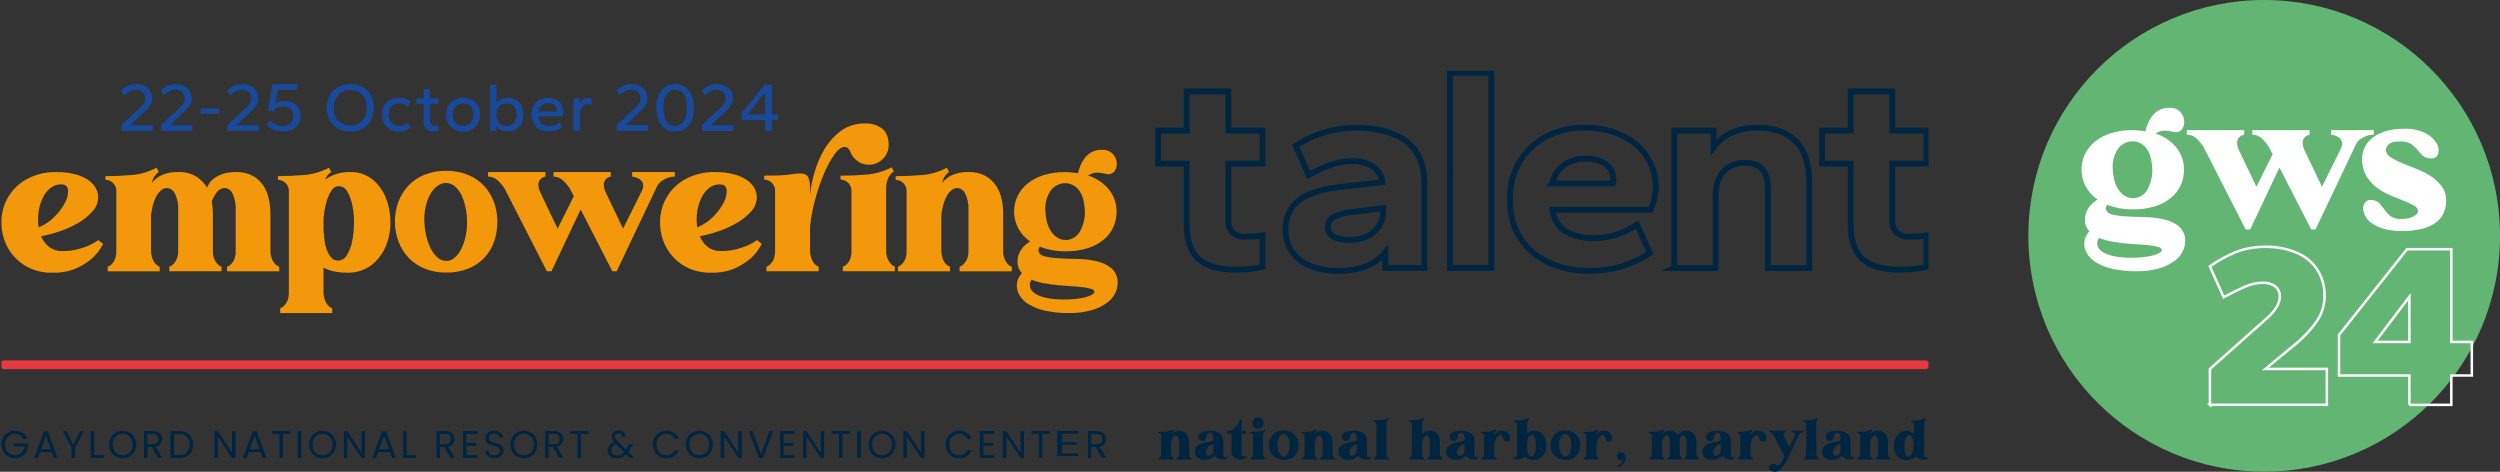 <?xml version="1.0" encoding="UTF-8"?><svg id="Layer_1" xmlns="http://www.w3.org/2000/svg" xmlns:xlink="http://www.w3.org/1999/xlink" viewBox="0 0 861.26 162.52"><rect x="0" y="0" width="861.26" height="162.52" fill="#333333" stroke="none"/><defs><style>.cls-1{stroke:#e93940;stroke-linecap:round;stroke-width:3px;}.cls-1,.cls-2,.cls-3,.cls-4{fill:none;}.cls-1,.cls-3,.cls-4{stroke-miterlimit:10;}.cls-5{clip-path:url(#clippath);}.cls-2,.cls-6,.cls-7,.cls-8,.cls-9,.cls-10{stroke-width:0px;}.cls-11{clip-path:url(#clippath-1);}.cls-3{stroke:#002541;stroke-width:2px;}.cls-4{stroke:#fff;stroke-width:.87px;}.cls-6{fill:#62b573;}.cls-7{fill:#18499a;}.cls-8{fill:#f3970b;}.cls-9{fill:#fff;}.cls-10{fill:#002541;}</style><clipPath id="clippath"><rect class="cls-2" x="698.77" width="162.49" height="162.5"/></clipPath><clipPath id="clippath-1"><rect class="cls-2" x=".49" y="24.39" width="663.88" height="138.11"/></clipPath></defs><g id="Group_1813"><g id="Group_1563"><g id="Group_1562"><g class="cls-5"><g id="Group_1561"><path id="Path_34513" class="cls-6" d="m861.26,81.25C861.26,36.38,824.88,0,780.01,0c-44.87,0-81.24,36.38-81.24,81.25,0,44.87,36.38,81.24,81.25,81.24,44.87,0,81.25-36.38,81.25-81.25"/><path id="Path_34514" class="cls-9" d="m725.5,71.65c0,1.1.67,1.83,2.01,2.2,1.66.41,3.36.65,5.07.71,2.05.11,4.24.18,6.57.24,2.21.04,4.41.31,6.57.83,1.87.41,3.61,1.26,5.08,2.48,1.41,1.34,2.15,3.25,2,5.19-.03,1.14-.32,2.25-.83,3.26-.66,1.31-1.61,2.44-2.79,3.3-1.57,1.15-3.32,2.02-5.19,2.56-2.61.74-5.31,1.09-8.02,1.02-2.76.05-5.52-.23-8.22-.83-1.96-.43-3.85-1.16-5.58-2.16-1.28-.74-2.36-1.78-3.15-3.03-.62-1.01-.96-2.16-.98-3.34-.02-.88.15-1.75.51-2.56.32-.67.73-1.29,1.22-1.85-.98-1.04-1.51-2.42-1.5-3.86-.02-.9.13-1.79.43-2.63.27-.72.64-1.39,1.1-2,.41-.54.89-1.03,1.42-1.46.44-.35.9-.68,1.38-.98-1.71-1.17-3.11-2.74-4.09-4.56-1.8-3.45-1.89-7.53-.24-11.05.81-1.68,1.98-3.16,3.42-4.33,1.64-1.31,3.51-2.29,5.51-2.91,2.43-.75,4.97-1.1,7.51-1.06.75,0,1.5.04,2.24.12.71.08,1.43.17,2.16.28.19-.86.46-1.7.79-2.52.37-.96.88-1.86,1.49-2.67.65-.85,1.46-1.56,2.4-2.08,1.05-.57,2.23-.86,3.42-.83,2.6-.26,4.93,1.61,5.23,4.21.14,1-.05,2.03-.55,2.91-.48.86-1.42,1.36-2.4,1.3-.16,0-.31-.01-.47-.04-.16-.03-.34-.07-.55-.12-.85-.24-1.72-.37-2.6-.4-.64-.02-1.28.09-1.89.31-.49.19-.97.43-1.42.71,2.88.88,5.43,2.61,7.32,4.96,1.66,2.14,2.55,4.77,2.52,7.48.01,1.83-.36,3.64-1.1,5.31-.77,1.69-1.91,3.19-3.35,4.37-1.64,1.34-3.52,2.34-5.55,2.95-2.5.75-5.1,1.11-7.71,1.06-1.58,0-3.16-.14-4.72-.43-1.37-.26-2.71-.64-4.01-1.14-.3.29-.47.68-.47,1.1m-2.99,12.11c-.02.9.35,1.76,1.02,2.36.78.69,1.69,1.21,2.67,1.53,1.21.42,2.46.71,3.74.86,1.4.18,2.8.28,4.21.28,1.33,0,2.65-.07,3.97-.2,1.14-.11,2.27-.29,3.38-.55.82-.18,1.62-.47,2.36-.87.6-.34.9-.69.91-1.06,0-.42-.35-.75-1.06-.98-.92-.28-1.87-.48-2.83-.59-1.18-.16-2.53-.27-4.05-.35-1.52-.08-3.08-.2-4.68-.36-1.6-.16-3.19-.38-4.76-.67-1.46-.26-2.88-.66-4.25-1.22-.4.52-.62,1.15-.63,1.81m11.96-35.08c-1.99.07-3.82,1.1-4.92,2.76-1.32,2.05-1.91,4.49-1.69,6.92.06,1.14.22,2.27.47,3.38.25,1.12.67,2.2,1.26,3.19.55.95,1.3,1.77,2.2,2.4.95.65,2.08.98,3.23.94,2.02-.09,3.85-1.24,4.8-3.03,1.22-2.19,1.8-4.69,1.65-7.2-.05-1.11-.2-2.22-.43-3.31-.22-1.07-.62-2.09-1.18-3.03-.53-.9-1.27-1.65-2.16-2.2-.98-.57-2.09-.86-3.23-.83"/><path id="Path_34515" class="cls-9" d="m753.34,46.4v-1.57h19.83l-.08,1.57c-.66.12-1.27.45-1.73.94-.39.48-.63,1.07-.67,1.69,0,1.03.25,2.05.75,2.95l5.9,12.35,5.59-11.17-1.34-2.6c-.67-1.04-1.46-1.99-2.36-2.83-.88-.86-2.07-1.35-3.3-1.34v-1.57h19.74v1.57c-.66.12-1.27.45-1.73.94-.39.48-.63,1.07-.67,1.69,0,1.03.25,2.05.75,2.95l5.9,12.35,6.37-12.82c.52-.83.69-1.84.47-2.79-.24-.63-.68-1.17-1.26-1.53-.76-.41-1.58-.68-2.44-.79v-1.57h14.71v1.57c-.89,0-1.77.16-2.6.47-.75.3-1.47.7-2.12,1.18-.79.6-1.39,1.42-1.73,2.36l-13.61,28.64h-1.49l-10.94-21.32-10.07,21.32h-1.57l-14.55-28.48c-.67-1.04-1.46-1.99-2.36-2.83-.91-.88-2.12-1.36-3.38-1.34"/><path id="Path_34516" class="cls-9" d="m821.94,51.59c.05,1.03.63,1.97,1.54,2.48,1.21.81,2.5,1.49,3.85,2.04,1.54.65,3.21,1.32,5,2,1.75.67,3.42,1.51,5,2.52,1.49.94,2.79,2.14,3.86,3.54,1.05,1.44,1.59,3.18,1.53,4.96.01,1.4-.25,2.79-.79,4.09-.56,1.3-1.44,2.43-2.56,3.3-1.4,1.05-2.99,1.81-4.68,2.24-2.34.6-4.75.88-7.16.83-2.15.05-4.3-.22-6.37-.79-1.49-.41-2.9-1.07-4.17-1.96-.95-.67-1.72-1.56-2.24-2.6-.41-.8-.63-1.69-.63-2.6,0-.72.25-1.41.71-1.97.44-.52,1.09-.81,1.77-.79,1.1-.1,2.18.28,2.99,1.02.65.71,1.25,1.46,1.81,2.24.59.83,1.28,1.58,2.04,2.24,1.05.76,2.33,1.13,3.62,1.02,1.54.09,3.09-.2,4.48-.87,1-.58,1.5-1.15,1.49-1.73-.06-.88-.61-1.65-1.42-2.01-1.15-.64-2.34-1.2-3.58-1.65-1.44-.55-2.99-1.18-4.64-1.89-1.65-.7-3.2-1.59-4.64-2.66-1.45-1.08-2.67-2.45-3.58-4.01-.99-1.79-1.48-3.82-1.42-5.86-.03-1.53.35-3.03,1.1-4.36.74-1.3,1.77-2.41,2.99-3.26,1.37-.94,2.91-1.64,4.52-2.04,1.86-.49,3.78-.72,5.7-.71,2.67-.14,5.32.41,7.71,1.61,1.55.8,2.84,2.01,3.74,3.5.63,1.05.79,2.32.43,3.5-.26.99-1.18,1.67-2.2,1.61-1.1.1-2.2-.22-3.07-.91-.65-.62-1.26-1.29-1.81-2-.61-.77-1.33-1.44-2.12-2.01-1.24-.7-2.67-1.02-4.09-.91-1.83,0-3.08.34-3.74,1.02-.54.46-.89,1.1-.98,1.81"/><path id="Path_34517" class="cls-4" d="m761.33,139.47v-12.36l19.83-17.66c1.28-1.08,2.36-2.37,3.21-3.81.64-1.06,1-2.26,1.04-3.49.03-.91-.22-1.81-.72-2.57-.51-.72-1.22-1.28-2.05-1.61-.98-.39-2.03-.58-3.09-.56-2.06.02-4.09.45-5.98,1.28-2.01.86-4.51,2.09-7.51,3.69l-4.74-10.6c2.87-2.06,5.98-3.76,9.27-5.06,3.12-1.15,6.43-1.72,9.75-1.69,3.67-.08,7.31.59,10.72,1.97,2.91,1.18,5.41,3.19,7.18,5.78,1.78,2.79,2.68,6.05,2.57,9.35-.01,2.99-.91,5.9-2.57,8.39-2.31,3.29-5.1,6.23-8.27,8.71l-9.55,7.87h21.19v12.36h-40.29Z"/><path id="Path_34518" class="cls-4" d="m830.04,139.47v-10.11h-24.24v-13.97l23.44-29.54h15.25v31.95h7.06v11.56h-7.06v10.11h-14.45Zm-11.8-21.67h11.8v-15.57l-11.8,15.57Z"/></g></g></g></g><g id="Group_1560"><g class="cls-11"><g id="Group_1559"><path id="Path_34429" class="cls-10" d="m7.97,151.2c-.24-.52-.63-.96-1.12-1.26-.51-.3-1.1-.46-1.7-.45-.61,0-1.22.14-1.75.45-.52.3-.95.74-1.23,1.28-.31.59-.46,1.26-.45,1.92-.01.67.14,1.33.45,1.92.28.53.7.97,1.23,1.27.53.3,1.14.46,1.75.45.82.03,1.62-.26,2.24-.81.6-.58.97-1.36,1.03-2.2h-3.7v-.99h4.99v.93c-.07.75-.31,1.47-.72,2.1-.4.63-.96,1.14-1.61,1.5-.68.37-1.45.56-2.22.55-.83,0-1.64-.2-2.36-.6-.7-.4-1.29-.98-1.68-1.68-.83-1.52-.83-3.36,0-4.88.4-.71.98-1.29,1.68-1.69.72-.41,1.53-.61,2.36-.61.92-.02,1.83.24,2.62.73.76.49,1.34,1.21,1.66,2.06h-1.44Z"/><path id="Path_34430" class="cls-10" d="m17.5,154.74l-1.68-4.69-1.68,4.69h3.35Zm.35.99h-4.05l-.74,2.07h-1.28l3.35-9.23h1.4l3.34,9.23h-1.28l-.75-2.07Z"/><path id="Path_34431" class="cls-10" d="m28.9,148.51l-3.02,5.78v3.5h-1.21v-3.5l-3.04-5.78h1.35l2.29,4.7,2.29-4.7h1.34Z"/><path id="Path_34432" class="cls-10" d="m32.45,156.8h3.25v.99h-4.46v-9.28h1.21v8.29Z"/><path id="Path_34433" class="cls-10" d="m44.02,156.38c.52-.3.95-.75,1.22-1.29.6-1.23.6-2.66,0-3.89-.28-.53-.7-.98-1.22-1.29-1.09-.6-2.42-.6-3.51,0-.52.31-.94.75-1.22,1.29-.59,1.23-.59,2.66,0,3.89.28.54.7.99,1.22,1.29,1.09.6,2.41.6,3.5,0m-4.11.9c-.71-.4-1.29-.98-1.68-1.69-.83-1.52-.83-3.36,0-4.89.4-.71.98-1.29,1.68-1.69,1.47-.81,3.25-.81,4.73,0,.7.4,1.28.98,1.68,1.68.82,1.53.82,3.37,0,4.9-.39.7-.97,1.29-1.68,1.68-1.47.81-3.25.81-4.73,0"/><path id="Path_34434" class="cls-10" d="m50.8,153.02h1.79c.54.04,1.07-.13,1.48-.49.34-.35.52-.82.49-1.3.03-.48-.15-.94-.49-1.28-.42-.33-.95-.5-1.48-.45h-1.79v3.52Zm3.68,4.77l-2.21-3.79h-1.46v3.79h-1.21v-9.28h3c.61-.02,1.22.1,1.78.36.45.21.83.55,1.08.97.78,1.27.38,2.92-.88,3.7-.3.18-.62.3-.97.36l2.33,3.89h-1.45Z"/><path id="Path_34435" class="cls-10" d="m64.38,155.84c.66-.72,1.01-1.69.95-2.67.06-.99-.29-1.96-.95-2.7-.74-.69-1.73-1.04-2.74-.97h-1.68v7.3h1.68c1.01.07,2-.27,2.74-.95m-.11-6.76c.72.36,1.31.92,1.7,1.62.79,1.55.79,3.39,0,4.95-.39.69-.98,1.25-1.7,1.6-.82.39-1.72.57-2.63.55h-2.89v-9.28h2.89c.91-.02,1.81.17,2.63.57"/><path id="Path_34436" class="cls-10" d="m81.14,157.79h-1.21l-4.87-7.39v7.39h-1.21v-9.29h1.21l4.87,7.38v-7.38h1.21v9.29Z"/><path id="Path_34437" class="cls-10" d="m89.41,154.74l-1.68-4.69-1.68,4.69h3.35Zm.35.99h-4.05l-.75,2.06h-1.28l3.36-9.23h1.4l3.34,9.23h-1.28l-.75-2.06Z"/><path id="Path_34438" class="cls-10" d="m100.02,148.51v.99h-2.53v8.29h-1.21v-8.29h-2.54v-.99h6.29Z"/><rect id="Rectangle_347" class="cls-10" x="102.57" y="148.51" width="1.21" height="9.28"/><path id="Path_34439" class="cls-10" d="m112.87,156.38c.52-.3.95-.75,1.23-1.29.6-1.23.6-2.66,0-3.89-.28-.53-.7-.98-1.22-1.29-1.09-.6-2.42-.6-3.52,0-.52.31-.94.75-1.22,1.29-.59,1.23-.59,2.66,0,3.89.28.54.7.99,1.23,1.29,1.09.6,2.41.6,3.5,0m-4.11.9c-.71-.4-1.29-.98-1.68-1.69-.83-1.52-.83-3.36,0-4.89.4-.71.98-1.29,1.68-1.69,1.47-.81,3.25-.81,4.73,0,.7.4,1.28.98,1.68,1.68.82,1.53.82,3.37,0,4.9-.39.7-.97,1.29-1.68,1.68-1.47.81-3.25.81-4.73,0"/><path id="Path_34440" class="cls-10" d="m125.74,157.79h-1.21l-4.87-7.39v7.39h-1.21v-9.29h1.21l4.87,7.38v-7.38h1.21v9.29Z"/><path id="Path_34441" class="cls-10" d="m134.01,154.74l-1.68-4.69-1.68,4.69h3.35Zm.35.99h-4.05l-.75,2.06h-1.28l3.35-9.23h1.4l3.34,9.23h-1.28l-.75-2.06Z"/><path id="Path_34442" class="cls-10" d="m140.12,156.8h3.25v.99h-4.46v-9.28h1.21v8.29Z"/><path id="Path_34443" class="cls-10" d="m151.56,153.02h1.79c.54.04,1.07-.13,1.48-.49.34-.35.52-.82.49-1.3.03-.48-.15-.94-.49-1.28-.42-.33-.95-.5-1.49-.45h-1.79v3.52Zm3.68,4.77l-2.21-3.79h-1.46v3.79h-1.21v-9.28h3c.61-.02,1.22.1,1.78.36.45.21.83.55,1.09.97.25.43.37.91.36,1.4.04,1.32-.91,2.46-2.21,2.66l2.33,3.89h-1.45Z"/><path id="Path_34444" class="cls-10" d="m160.72,149.49v3.1h3.38v1h-3.38v3.2h3.78v1h-4.99v-9.29h4.99v1h-3.78Z"/><path id="Path_34445" class="cls-10" d="m168.7,157.56c-.45-.19-.85-.51-1.14-.91-.28-.39-.42-.86-.43-1.34h1.29c.04.42.23.81.54,1.1.38.32.88.48,1.38.45.49.03.98-.13,1.36-.43.33-.27.51-.68.5-1.11.01-.32-.09-.62-.29-.87-.2-.23-.45-.4-.73-.51-.39-.14-.78-.27-1.18-.37-.5-.12-.99-.28-1.47-.48-.37-.16-.7-.42-.95-.75-.28-.4-.42-.89-.39-1.38,0-.48.13-.95.39-1.35.27-.4.64-.71,1.09-.9.5-.22,1.05-.33,1.6-.32.77-.03,1.52.2,2.14.65.55.42.89,1.05.94,1.73h-1.33c-.06-.37-.26-.71-.56-.94-.37-.28-.83-.43-1.3-.41-.45-.02-.89.12-1.24.39-.32.27-.5.68-.48,1.1-.01.3.09.6.29.82.19.22.43.38.71.49.39.15.78.27,1.18.38.5.13,1,.3,1.48.5.38.17.71.43.96.76.29.41.43.9.4,1.39,0,.45-.12.89-.36,1.28-.26.42-.63.75-1.07.97-.52.26-1.09.39-1.66.37-.57,0-1.13-.1-1.65-.33"/><path id="Path_34446" class="cls-10" d="m182.24,156.38c.52-.31.95-.75,1.23-1.29.6-1.23.6-2.66,0-3.89-.28-.53-.7-.98-1.22-1.29-1.09-.6-2.42-.6-3.52,0-.52.31-.94.75-1.22,1.29-.59,1.23-.59,2.66,0,3.89.28.54.7.99,1.23,1.29,1.09.6,2.41.6,3.5,0m-4.11.9c-.71-.4-1.29-.98-1.68-1.69-.83-1.52-.83-3.36,0-4.89.4-.71.98-1.29,1.68-1.69,1.47-.81,3.25-.81,4.73,0,.7.4,1.28.98,1.68,1.68.82,1.53.82,3.37,0,4.9-.39.7-.97,1.29-1.68,1.68-1.47.81-3.25.81-4.73,0"/><path id="Path_34447" class="cls-10" d="m189.02,153.02h1.79c.54.04,1.07-.13,1.48-.49.34-.35.52-.82.49-1.3.03-.48-.15-.94-.49-1.28-.42-.33-.95-.5-1.48-.45h-1.79v3.52Zm3.67,4.77l-2.21-3.79h-1.46v3.79h-1.21v-9.28h3c.61-.02,1.22.1,1.78.36.45.21.83.55,1.08.97.78,1.27.38,2.92-.88,3.7-.3.18-.62.3-.96.36l2.33,3.89h-1.45Z"/><path id="Path_34448" class="cls-10" d="m202.68,148.51v.99h-2.53v8.29h-1.21v-8.29h-2.54v-.99h6.29Z"/><path id="Path_34449" class="cls-10" d="m213.87,156.63c.42-.21.79-.51,1.1-.87l-2.73-2.74c-.97.23-1.66,1.07-1.7,2.06-.01.5.2.97.57,1.3.4.36.93.54,1.47.52.45,0,.89-.09,1.3-.28m3.11,1.16l-1.21-1.23c-.41.44-.9.8-1.45,1.05-.55.23-1.15.35-1.74.34-.59.01-1.17-.11-1.7-.35-.47-.21-.87-.55-1.14-.99-.28-.45-.42-.97-.4-1.49-.01-.62.18-1.22.55-1.71.42-.53.99-.94,1.63-1.17-.25-.28-.45-.59-.61-.93-.13-.29-.19-.61-.19-.93,0-.37.1-.74.3-1.06.21-.32.51-.58.86-.74.41-.18.85-.28,1.29-.27.43-.01.86.09,1.25.28.34.17.62.44.8.78.18.34.26.73.24,1.11h-1.21c.03-.32-.08-.63-.31-.86-.22-.21-.52-.32-.83-.31-.31-.01-.62.09-.86.3-.22.2-.33.48-.33.77,0,.27.08.54.22.77.21.33.46.64.74.92l2.77,2.78.24-.37.9-1.52h1.3l-1.09,1.89c-.15.27-.33.55-.53.84l2.09,2.09h-1.58Z"/><path id="Path_34450" class="cls-10" d="m225.54,150.7c.39-.71.97-1.3,1.67-1.7.71-.41,1.53-.62,2.35-.61.94-.02,1.86.23,2.65.73.76.5,1.34,1.22,1.65,2.08h-1.45c-.23-.53-.62-.98-1.11-1.29-.52-.31-1.13-.47-1.74-.45-.61,0-1.21.15-1.74.45-.52.3-.94.75-1.21,1.29-.59,1.23-.59,2.66,0,3.89.27.53.69.98,1.21,1.29.53.31,1.13.46,1.74.45.61.02,1.21-.14,1.74-.45.49-.31.88-.75,1.11-1.29h1.45c-.31.85-.89,1.57-1.65,2.06-.79.5-1.71.75-2.65.73-.82,0-1.63-.2-2.35-.61-.7-.4-1.28-.98-1.67-1.68-.82-1.52-.82-3.35,0-4.88"/><path id="Path_34451" class="cls-10" d="m242.68,156.38c.52-.3.95-.75,1.22-1.29.6-1.23.6-2.66,0-3.89-.28-.53-.7-.98-1.22-1.29-1.09-.6-2.42-.6-3.52,0-.52.31-.94.75-1.22,1.29-.59,1.23-.59,2.66,0,3.89.28.54.7.99,1.23,1.29,1.09.6,2.41.6,3.5,0m-4.11.9c-.71-.4-1.29-.98-1.68-1.69-.83-1.52-.83-3.36,0-4.89.4-.71.98-1.29,1.68-1.69,1.47-.81,3.25-.81,4.73,0,.7.4,1.28.98,1.68,1.68.82,1.53.82,3.37,0,4.9-.39.7-.97,1.29-1.68,1.68-1.47.81-3.25.81-4.73,0"/><path id="Path_34452" class="cls-10" d="m255.55,157.79h-1.21l-4.87-7.39v7.39h-1.21v-9.29h1.21l4.87,7.38v-7.38h1.21v9.29Z"/><path id="Path_34453" class="cls-10" d="m266.35,148.51l-3.5,9.28h-1.4l-3.5-9.28h1.29l2.92,8,2.92-8h1.28Z"/><path id="Path_34454" class="cls-10" d="m269.96,149.49v3.1h3.38v1h-3.38v3.2h3.78v1h-4.99v-9.29h4.99v1h-3.78Z"/><path id="Path_34455" class="cls-10" d="m283.94,157.79h-1.21l-4.87-7.39v7.39h-1.21v-9.29h1.21l4.87,7.38v-7.38h1.21v9.29Z"/><path id="Path_34456" class="cls-10" d="m292.78,148.51v.99h-2.53v8.29h-1.21v-8.29h-2.54v-.99h6.29Z"/><rect id="Rectangle_348" class="cls-10" x="295.33" y="148.51" width="1.21" height="9.28"/><path id="Path_34457" class="cls-10" d="m305.63,156.38c.52-.3.95-.75,1.22-1.29.6-1.23.6-2.66,0-3.89-.28-.53-.7-.98-1.22-1.29-1.09-.6-2.42-.6-3.52,0-.52.31-.94.75-1.22,1.29-.59,1.23-.59,2.66,0,3.89.28.54.7.99,1.23,1.29,1.09.6,2.41.6,3.5,0m-4.11.9c-.71-.4-1.29-.98-1.68-1.69-.83-1.52-.83-3.36,0-4.89.4-.71.98-1.29,1.68-1.69,1.47-.81,3.25-.81,4.73,0,.7.4,1.28.98,1.68,1.68.82,1.53.82,3.37,0,4.9-.39.7-.97,1.29-1.68,1.68-1.47.81-3.25.81-4.73,0"/><path id="Path_34458" class="cls-10" d="m318.5,157.79h-1.21l-4.87-7.39v7.39h-1.21v-9.29h1.21l4.87,7.38v-7.38h1.21v9.29Z"/><path id="Path_34459" class="cls-10" d="m326.41,150.7c.39-.71.97-1.3,1.67-1.7.71-.41,1.53-.62,2.35-.61.94-.02,1.86.23,2.65.73.76.5,1.34,1.22,1.65,2.08h-1.45c-.23-.53-.62-.98-1.11-1.29-.52-.31-1.13-.47-1.74-.45-.61,0-1.21.15-1.74.45-.52.3-.94.75-1.21,1.29-.59,1.23-.59,2.66,0,3.89.27.53.69.98,1.21,1.29.53.31,1.13.46,1.74.45.61.02,1.21-.14,1.74-.45.49-.31.88-.75,1.11-1.29h1.45c-.31.85-.89,1.57-1.65,2.06-.79.5-1.71.75-2.65.73-.82,0-1.63-.2-2.35-.61-.7-.4-1.28-.98-1.67-1.68-.82-1.52-.82-3.36,0-4.88"/><path id="Path_34460" class="cls-10" d="m338.8,149.49v3.1h3.38v1h-3.38v3.2h3.78v1h-4.99v-9.29h4.99v1h-3.78Z"/><path id="Path_34461" class="cls-10" d="m352.78,157.79h-1.21l-4.87-7.39v7.39h-1.22v-9.29h1.21l4.87,7.38v-7.38h1.22v9.29Z"/><path id="Path_34462" class="cls-10" d="m361.62,148.51v.99h-2.53v8.29h-1.21v-8.29h-2.54v-.99h6.28Z"/><path id="Path_34463" class="cls-10" d="m365.94,149.42v2.88h4.91v.93h-4.91v2.97h5.49v.93h-7.25v-8.64h7.25v.93h-5.49Z"/><path id="Path_34464" class="cls-10" d="m375.99,153.02h1.78c.54.04,1.07-.13,1.48-.49.34-.35.52-.82.49-1.3.03-.48-.15-.94-.48-1.28-.42-.33-.95-.5-1.48-.45h-1.78v3.52Zm3.67,4.77l-2.21-3.79h-1.47v3.79h-1.21v-9.28h3c.61-.02,1.22.1,1.78.36.45.21.83.55,1.09.97.25.43.37.91.36,1.4.04,1.32-.91,2.46-2.21,2.66l2.33,3.89h-1.45Z"/><path id="Path_34465" class="cls-10" d="m404.01,147.97l.23.43c-.1.06-.2.14-.27.23-.09.1-.17.21-.24.33-.09.17-.16.35-.19.54.24-.31.54-.56.89-.74.55-.26,1.15-.39,1.75-.35.6-.02,1.19.11,1.72.4.43.25.79.59,1.06,1,.26.4.44.85.54,1.32.1.45.15.91.15,1.38v3.73c-.01.28.03.57.14.83.08.18.18.34.3.49.12.14.26.24.43.3v.46h-5.21v-.46c.17-.06.32-.16.43-.3.14-.14.24-.31.32-.49.1-.27.15-.55.14-.83v-4.03c.04-.57-.08-1.15-.33-1.66-.14-.31-.44-.52-.79-.55-.23,0-.46.1-.62.26-.2.19-.37.41-.49.66-.14.28-.25.57-.32.88-.07.3-.13.6-.16.91v3.53c0,.28.05.56.15.83.07.18.16.34.28.49.12.13.27.23.43.3v.46h-5.19v-.46c.17-.06.32-.16.43-.3.13-.14.24-.31.31-.49.09-.27.13-.55.12-.83v-5.88c.02-.33-.11-.66-.35-.89-.2-.19-.47-.29-.74-.3v-.36c.84,0,1.7-.04,2.61-.11.87-.07,1.72-.32,2.49-.73"/><path id="Path_34466" class="cls-10" d="m418.02,152.7c-.22.29-.52.52-.87.66-.47.18-.87.5-1.16.91-.27.36-.45.78-.55,1.22-.08.36-.04.73.11,1.06.15.3.46.48.8.46.26,0,.51-.08.72-.23.2-.14.37-.32.51-.52.16-.23.3-.47.41-.73l.02-2.82Zm4.83,4.94c-.07.13-.16.25-.27.34-.14.09-.28.17-.43.23-.23.08-.47.12-.71.11-.59,0-1.18-.11-1.73-.33-.52-.2-.96-.55-1.28-1.01-.13.17-.28.32-.44.47-.21.19-.45.35-.7.48-.31.16-.63.28-.97.36-.42.1-.85.15-1.28.15-.51.01-1.02-.07-1.5-.24-.39-.14-.75-.36-1.06-.64-.28-.26-.49-.57-.63-.92-.14-.36-.2-.73-.2-1.12-.03-.54.14-1.08.47-1.51.32-.39.72-.71,1.17-.93.49-.24,1-.42,1.53-.55.55-.13,1.06-.24,1.54-.33.41-.07.81-.17,1.2-.3.32-.11.48-.25.48-.43v-.05c0-.28-.02-.56-.06-.84-.03-.26-.1-.5-.2-.74-.09-.2-.22-.39-.39-.54-.18-.14-.4-.21-.63-.2-.23-.02-.45.06-.61.22-.14.15-.25.33-.32.52-.08.22-.15.45-.2.68-.05.23-.11.46-.2.68-.08.2-.2.38-.36.52-.2.16-.44.23-.69.22-.31,0-.61-.09-.87-.26-.25-.16-.44-.39-.57-.66-.12-.27-.15-.57-.08-.85.09-.34.29-.64.56-.85.4-.31.86-.54,1.35-.66.76-.19,1.53-.28,2.31-.26.63,0,1.26.08,1.87.26.5.15.97.39,1.38.71.35.27.64.61.84,1,.19.36.28.75.28,1.15v4.76c-.02.32.02.64.14.95.07.16.22.26.39.26.15,0,.29-.05.41-.14.05-.03.1-.07.14-.11l.33.41Z"/><path id="Path_34467" class="cls-10" d="m429.54,157.31c-.14.2-.3.36-.5.5-.19.15-.4.27-.63.37-.29.11-.59.17-.9.16-.41,0-.82-.05-1.22-.16-.37-.1-.72-.26-1.03-.49-.3-.22-.54-.51-.71-.84-.18-.37-.28-.78-.28-1.2v-6.19h-1.53v-1.05h.41c.66,0,1.29-.21,1.8-.63.5-.4.93-.86,1.3-1.38.43-.62.79-1.28,1.07-1.98h.41v3.99h1.53v1.05h-1.53v6.83c-.03.29.04.58.22.81.13.14.3.21.49.22.11,0,.22-.02.32-.07.08-.04.16-.08.23-.14.07-.06.14-.13.2-.21l.34.41Z"/><path id="Path_34468" class="cls-10" d="m433.39,147.71c-.26,0-.52-.05-.76-.16-.23-.1-.44-.24-.61-.42-.18-.18-.32-.39-.42-.62-.11-.24-.16-.5-.16-.76,0-.27.05-.53.16-.77.2-.47.57-.84,1.04-1.05.24-.11.5-.16.76-.16,1.09,0,1.98.89,1.98,1.98,0,.26-.05.52-.16.76-.1.23-.25.44-.42.62-.18.18-.39.32-.62.42-.24.11-.51.16-.77.16m1.73,8.52c-.01.28.04.56.15.82.08.18.18.35.31.5.11.13.25.23.41.3v.46h-5.19v-.46c.17-.06.32-.17.43-.3.13-.14.24-.31.31-.49.09-.27.13-.55.12-.83v-5.88c.02-.33-.11-.66-.35-.89-.2-.19-.47-.29-.74-.3v-.35c.85,0,1.72-.04,2.61-.11.87-.07,1.72-.32,2.49-.73l.23.43c-.16.08-.29.2-.39.34-.11.15-.2.32-.26.5-.09.26-.14.54-.13.82v6.17Z"/><path id="Path_34469" class="cls-10" d="m442.29,157.28c.31-.03.6-.16.82-.38.27-.25.48-.55.64-.89.19-.41.34-.83.42-1.27.17-.87.17-1.76.01-2.63-.07-.42-.19-.83-.35-1.22-.15-.37-.37-.71-.66-.99-.28-.27-.65-.42-1.03-.41-.3.02-.6.14-.83.33-.28.22-.51.5-.68.82-.2.38-.35.78-.44,1.2-.11.49-.16.98-.14,1.48,0,.39.05.77.13,1.15.08.45.21.88.39,1.3.16.4.4.76.7,1.07.27.29.65.45,1.05.44m-.09-9c.75-.01,1.49.12,2.18.4.61.24,1.16.62,1.61,1.09.44.47.77,1.02.99,1.62.23.63.35,1.3.34,1.97,0,.67-.1,1.34-.32,1.97-.2.6-.53,1.15-.97,1.62-.45.48-1,.85-1.6,1.09-.71.28-1.47.42-2.23.4-.73,0-1.46-.13-2.14-.4-.61-.25-1.16-.62-1.61-1.1-.44-.47-.78-1.02-1-1.62-.24-.63-.36-1.3-.35-1.97,0-.67.11-1.34.34-1.97.22-.6.56-1.15.99-1.62.45-.47.99-.85,1.59-1.09.69-.28,1.43-.41,2.18-.4"/><path id="Path_34470" class="cls-10" d="m453.45,147.97l.23.43c-.1.06-.2.14-.27.23-.09.1-.17.21-.24.33-.09.17-.16.35-.2.54.24-.31.54-.56.89-.74.55-.26,1.15-.39,1.75-.35.6-.02,1.19.11,1.72.4.43.25.79.59,1.06,1,.26.4.44.85.54,1.32.1.45.15.91.15,1.38v3.73c-.01.28.03.57.14.83.08.18.18.34.3.49.12.14.26.24.43.3v.46h-5.21v-.46c.17-.06.32-.16.43-.3.14-.14.24-.31.32-.49.1-.27.15-.55.14-.83v-4.03c.04-.57-.08-1.15-.33-1.66-.14-.31-.44-.52-.79-.55-.23,0-.46.1-.62.26-.2.19-.37.41-.49.66-.14.28-.25.57-.32.88-.07.3-.13.6-.16.91v3.53c0,.28.05.56.15.83.07.18.16.34.28.49.12.13.27.23.43.3v.46h-5.19v-.46c.17-.06.32-.17.43-.3.13-.14.24-.31.31-.49.09-.27.13-.55.12-.83v-5.88c.02-.33-.11-.66-.35-.89-.2-.19-.47-.29-.74-.3v-.36c.83,0,1.7-.04,2.61-.11.87-.07,1.72-.32,2.49-.73"/><path id="Path_34471" class="cls-10" d="m467.46,152.7c-.22.29-.52.52-.87.66-.47.18-.87.5-1.16.91-.27.36-.45.78-.55,1.22-.08.36-.04.73.11,1.06.15.3.46.48.8.46.26,0,.51-.08.72-.23.2-.14.37-.32.51-.52.16-.23.3-.47.41-.73l.02-2.82Zm4.83,4.94c-.07.13-.16.25-.27.34-.14.09-.28.17-.43.23-.23.08-.47.12-.71.11-.59,0-1.18-.11-1.73-.33-.52-.2-.96-.55-1.28-1.01-.13.17-.28.32-.44.47-.21.19-.45.35-.7.48-.31.16-.63.28-.97.36-.42.1-.85.15-1.28.15-.51.01-1.02-.07-1.5-.24-.39-.14-.75-.36-1.06-.64-.28-.26-.49-.57-.63-.92-.14-.36-.2-.73-.2-1.12-.03-.54.14-1.08.47-1.51.32-.39.72-.71,1.17-.93.49-.24,1-.42,1.53-.55.55-.13,1.06-.24,1.54-.33.41-.07.81-.17,1.2-.3.32-.11.48-.25.48-.43v-.05c0-.28-.02-.56-.06-.84-.03-.26-.1-.5-.2-.74-.09-.2-.22-.39-.39-.54-.18-.14-.4-.21-.63-.2-.23-.02-.45.06-.61.22-.14.15-.25.33-.32.52-.08.22-.15.45-.2.68-.05.23-.11.46-.2.68-.08.2-.2.38-.36.52-.2.16-.44.23-.69.22-.31,0-.61-.09-.87-.26-.25-.16-.44-.39-.57-.66-.12-.27-.15-.57-.08-.85.09-.34.29-.64.56-.85.4-.31.86-.54,1.35-.66.76-.19,1.53-.28,2.31-.26.63,0,1.26.08,1.87.26.5.15.97.39,1.38.71.35.27.64.61.84,1,.19.36.28.75.28,1.15v4.76c-.02.32.02.64.14.95.07.16.22.26.39.26.15,0,.29-.05.41-.14.05-.03.1-.07.14-.11l.32.41Z"/><path id="Path_34472" class="cls-10" d="m477.64,156.23c-.01.28.04.56.15.82.08.18.18.35.31.5.11.13.25.23.41.3v.46h-5.19v-.46c.17-.06.32-.17.43-.3.13-.14.24-.31.31-.49.09-.27.14-.55.12-.83v-9.84c.02-.33-.11-.66-.35-.89-.2-.19-.47-.29-.74-.3v-.39c.85,0,1.72-.04,2.61-.11.87-.07,1.72-.31,2.49-.71l.23.41c-.16.08-.29.2-.39.34-.11.15-.2.32-.26.5-.09.26-.14.54-.13.82v10.16Z"/><path id="Path_34473" class="cls-10" d="m490.46,144l.23.41c-.16.08-.29.2-.39.34-.11.15-.2.32-.26.5-.09.26-.14.54-.13.82v3.53c.1-.15.21-.29.34-.41.16-.15.33-.28.52-.39.24-.13.5-.24.77-.3.35-.08.71-.12,1.07-.11.61-.03,1.21.11,1.74.4.42.24.78.59,1.05,1,.25.41.43.85.52,1.32.1.45.14.91.15,1.38v3.74c0,.28.05.56.15.83.07.18.17.35.31.49.12.14.27.24.43.3v.46h-5.22v-.46c.17-.06.32-.16.43-.3.13-.14.24-.31.31-.49.09-.27.14-.55.12-.83v-4.02c.04-.57-.08-1.15-.33-1.66-.17-.44-.66-.66-1.09-.49-.14.05-.26.14-.35.25-.21.22-.38.48-.5.76-.14.32-.25.65-.32.99-.07.33-.11.66-.11.99v3.19c0,.28.05.56.15.83.07.18.16.34.28.49.12.13.27.23.43.3v.46h-5.19v-.46c.17-.06.32-.17.43-.3.13-.14.24-.31.31-.49.09-.27.13-.55.12-.83v-9.84c.03-.33-.1-.66-.35-.89-.2-.19-.47-.29-.74-.3v-.39c.85,0,1.72-.04,2.61-.11.87-.07,1.72-.31,2.49-.71"/><path id="Path_34474" class="cls-10" d="m504.55,152.7c-.22.29-.52.52-.87.66-.47.18-.87.5-1.16.91-.27.36-.45.78-.55,1.22-.08.36-.04.73.11,1.06.15.3.46.48.8.46.26,0,.51-.08.72-.23.2-.14.37-.32.51-.52.16-.23.3-.47.41-.73l.02-2.82Zm4.83,4.94c-.07.13-.16.25-.27.34-.14.09-.28.17-.43.23-.23.08-.47.12-.71.11-.59,0-1.18-.11-1.73-.33-.52-.2-.96-.55-1.28-1.01-.13.17-.28.32-.44.47-.21.19-.45.35-.7.48-.31.16-.63.28-.97.36-.42.1-.85.15-1.28.15-.51.01-1.02-.07-1.5-.24-.39-.14-.75-.36-1.06-.64-.28-.26-.49-.57-.63-.92-.14-.36-.2-.73-.2-1.12-.03-.54.14-1.08.47-1.51.32-.39.72-.71,1.17-.93.49-.24,1-.42,1.53-.55.55-.13,1.06-.24,1.54-.33.41-.07.81-.17,1.2-.3.32-.11.48-.25.48-.43v-.05c0-.28-.02-.56-.06-.84-.03-.26-.1-.5-.2-.74-.09-.2-.22-.39-.39-.54-.18-.14-.4-.21-.62-.2-.23-.02-.45.06-.61.22-.14.15-.25.33-.32.52-.08.22-.15.45-.2.68-.05.23-.11.46-.2.68-.08.2-.2.38-.36.52-.2.16-.44.23-.69.22-.31,0-.61-.09-.87-.26-.25-.16-.44-.39-.57-.66-.12-.27-.15-.57-.08-.85.09-.34.29-.64.56-.85.4-.31.86-.54,1.35-.66.76-.19,1.53-.28,2.31-.26.63,0,1.26.08,1.87.26.5.15.97.39,1.38.71.35.27.64.61.84,1,.19.36.28.75.28,1.15v4.76c-.02.32.02.64.14.95.07.16.22.26.39.26.15,0,.29-.05.41-.14.05-.03.1-.07.14-.11l.32.41Z"/><path id="Path_34475" class="cls-10" d="m510.18,148.81c.85,0,1.72-.04,2.61-.11.87-.07,1.72-.32,2.49-.73l.23.43c-.16.08-.29.2-.39.34-.11.15-.2.32-.26.5-.09.26-.14.54-.13.82v.09c.22-.46.52-.88.9-1.22.45-.38,1.02-.57,1.6-.54.8-.06,1.58.19,2.21.68.51.47.78,1.15.75,1.85,0,.28-.1.56-.27.79-.18.25-.47.39-.77.38-.36.04-.72-.09-.97-.35-.17-.23-.3-.49-.38-.77-.07-.26-.16-.52-.26-.77-.12-.25-.38-.39-.65-.35-.25.02-.48.12-.67.27-.29.22-.53.5-.71.82-.25.42-.43.88-.56,1.35-.16.61-.24,1.25-.23,1.88v2.07c0,.28.05.56.15.83.07.18.16.34.28.49.12.13.27.23.43.3v.46h-5.19v-.46c.17-.06.32-.17.43-.3.13-.14.24-.31.31-.49.09-.27.14-.55.12-.83v-5.88c.02-.33-.11-.66-.35-.89-.2-.19-.47-.29-.74-.3v-.36Z"/><path id="Path_34476" class="cls-10" d="m527.53,157.23c.37-.01.7-.22.88-.55.26-.42.44-.89.53-1.38.12-.59.19-1.19.18-1.79,0-.6-.05-1.2-.16-1.79-.08-.49-.25-.95-.5-1.38-.16-.32-.48-.53-.84-.55-.35,0-.67.21-.82.52-.2.36-.36.76-.46,1.16-.13.55-.21,1.12-.25,1.68v.91c0,.29.02.58.06.87.04.35.1.7.2,1.04.09.32.23.61.42.88.17.24.46.38.75.37m1.18-8.84c.81-.03,1.61.23,2.24.74.6.5,1.07,1.13,1.36,1.86.61,1.56.59,3.3-.05,4.85-.31.73-.8,1.37-1.42,1.86-.69.51-1.52.77-2.38.74-.69.03-1.37-.08-2.02-.32-.41-.17-.78-.42-1.08-.75-.36.33-.79.57-1.25.72-.48.16-.99.24-1.5.24-.23,0-.46-.03-.68-.11-.15-.06-.3-.14-.43-.23-.11-.1-.21-.21-.27-.34l.21-.41.14.14c.06.03.12.06.19.09.07.03.14.05.22.05.19,0,.36-.1.47-.25.16-.3.23-.64.19-.98v-9.88c.02-.34-.11-.67-.36-.89-.21-.19-.47-.29-.75-.3v-.39c.85,0,1.72-.04,2.61-.11.87-.07,1.72-.31,2.49-.71l.25.41c-.16.08-.29.2-.39.34-.11.15-.2.32-.26.5-.09.26-.13.54-.13.82v3.21c.31-.27.67-.48,1.05-.63.5-.19,1.04-.28,1.57-.26"/><path id="Path_34477" class="cls-10" d="m539.33,157.28c.31-.03.6-.16.82-.38.27-.25.48-.55.64-.89.19-.41.34-.83.42-1.27.17-.87.17-1.76.01-2.63-.07-.42-.19-.83-.35-1.22-.15-.37-.37-.71-.66-.99-.28-.27-.65-.42-1.03-.41-.3.02-.6.14-.83.33-.28.22-.51.5-.68.82-.2.38-.35.78-.44,1.2-.11.49-.16.98-.14,1.48,0,.39.05.77.13,1.15.08.45.21.88.39,1.3.16.4.4.76.7,1.07.27.29.65.45,1.05.44m-.09-9c.75-.01,1.49.12,2.19.4.61.24,1.15.62,1.6,1.09.44.47.77,1.02.99,1.62.23.63.35,1.3.34,1.97,0,.67-.1,1.34-.32,1.97-.21.6-.54,1.15-.97,1.62-.45.47-1,.85-1.6,1.09-.71.28-1.47.42-2.23.4-.73,0-1.46-.13-2.14-.4-.61-.25-1.15-.62-1.6-1.09-.44-.47-.78-1.02-1-1.62-.24-.63-.36-1.3-.35-1.97,0-.67.11-1.34.34-1.97.22-.6.56-1.15.99-1.62.45-.47.99-.85,1.59-1.09.69-.28,1.43-.41,2.17-.4"/><path id="Path_34478" class="cls-10" d="m545.38,148.81c.85,0,1.72-.04,2.61-.11.87-.07,1.72-.32,2.49-.73l.23.43c-.16.08-.29.2-.39.34-.11.15-.2.32-.26.5-.09.26-.14.54-.13.82v.09c.22-.46.52-.88.9-1.22.45-.38,1.02-.57,1.6-.54.8-.06,1.58.19,2.21.68.51.47.78,1.15.75,1.85,0,.28-.1.56-.27.79-.18.25-.47.39-.77.38-.36.04-.72-.09-.97-.35-.17-.23-.3-.49-.38-.77-.07-.26-.16-.52-.26-.77-.12-.25-.38-.39-.65-.35-.25.02-.48.12-.67.27-.29.22-.53.5-.71.82-.25.42-.43.88-.56,1.35-.16.61-.24,1.25-.23,1.88v2.07c0,.28.05.56.15.83.07.18.16.34.28.49.12.13.27.23.43.3v.46h-5.19v-.46c.17-.06.32-.17.43-.3.13-.14.24-.31.31-.49.09-.27.14-.55.12-.83v-5.88c.02-.33-.11-.66-.35-.89-.2-.19-.47-.29-.74-.3v-.36Z"/><path id="Path_34479" class="cls-10" d="m557.34,160.51c.9-.44,1.54-1.29,1.71-2.28-.23.19-.52.31-.82.32-.65.02-1.19-.5-1.21-1.15,0-.04,0-.09,0-.13-.04-.79.58-1.46,1.37-1.5,0,0,.01,0,.02,0,1.12,0,1.64.96,1.64,1.96-.06,1.49-1.04,2.78-2.46,3.23l-.25-.46Z"/><path id="Path_34480" class="cls-10" d="m573.08,147.97l.23.43c-.1.06-.2.14-.27.23-.09.1-.17.21-.24.33-.09.17-.16.35-.19.54.24-.31.54-.56.89-.74.55-.26,1.15-.39,1.75-.35.63-.03,1.26.12,1.8.44.44.28.8.65,1.07,1.1.06-.16.14-.3.24-.44.13-.2.3-.37.5-.5.26-.18.54-.32.84-.42.42-.13.85-.19,1.29-.18.61-.03,1.21.11,1.74.4.42.24.78.59,1.05,1,.25.41.43.85.52,1.32.1.45.14.91.15,1.38v3.73c0,.28.05.56.15.83.07.18.17.35.31.49.12.14.27.24.43.3v.46h-5.22v-.46c.17-.06.32-.16.43-.3.13-.14.24-.31.31-.49.09-.27.14-.55.13-.83v-4.03c.04-.57-.07-1.14-.32-1.66-.14-.31-.44-.52-.78-.55-.31,0-.59.15-.77.4-.22.29-.4.6-.52.95.07.38.11.77.11,1.16v3.73c-.01.28.03.57.14.83.08.18.18.34.3.49.12.14.26.24.43.3v.46h-5.21v-.46c.17-.06.32-.16.43-.3.14-.14.24-.31.32-.49.1-.27.15-.55.14-.83v-4.03c.04-.57-.08-1.15-.33-1.66-.14-.31-.44-.52-.79-.55-.23,0-.46.1-.62.26-.2.19-.37.41-.49.66-.14.28-.25.57-.32.88-.07.3-.13.6-.16.91v3.53c0,.28.05.56.15.83.07.18.16.34.28.49.12.13.27.23.43.3v.46h-5.19v-.46c.17-.06.32-.17.43-.3.13-.14.24-.31.31-.49.09-.27.13-.55.12-.83v-5.88c.02-.33-.11-.66-.35-.89-.2-.19-.47-.29-.74-.3v-.36c.84,0,1.7-.04,2.61-.11.87-.07,1.72-.32,2.49-.73"/><path id="Path_34481" class="cls-10" d="m592.84,152.7c-.22.29-.52.52-.87.66-.47.18-.87.5-1.16.91-.27.36-.45.78-.55,1.22-.08.36-.04.73.11,1.06.15.3.46.48.8.46.26,0,.51-.08.72-.23.2-.14.37-.32.51-.52.16-.23.3-.47.41-.73l.02-2.82Zm4.83,4.94c-.07.13-.16.25-.27.34-.14.09-.28.17-.43.23-.23.08-.47.12-.71.11-.59,0-1.18-.11-1.73-.33-.52-.2-.96-.55-1.28-1.01-.13.17-.28.32-.44.47-.21.19-.45.35-.7.48-.31.16-.63.28-.97.36-.42.1-.85.15-1.28.15-.51.01-1.02-.07-1.5-.24-.39-.14-.75-.36-1.06-.64-.28-.26-.49-.57-.63-.92-.14-.36-.2-.73-.2-1.12-.03-.54.14-1.08.47-1.51.32-.39.72-.71,1.17-.93.49-.24,1-.42,1.53-.55.55-.13,1.06-.24,1.54-.33.4-.07.8-.17,1.2-.3.32-.11.48-.25.48-.43v-.05c0-.28-.02-.56-.06-.84-.03-.26-.1-.5-.2-.74-.09-.2-.22-.39-.39-.54-.18-.14-.4-.21-.63-.2-.23-.02-.45.06-.61.22-.14.15-.25.33-.32.52-.08.22-.15.45-.19.68-.05.23-.11.46-.2.68-.08.2-.2.38-.36.52-.2.16-.44.23-.69.22-.31,0-.61-.09-.87-.26-.25-.16-.44-.39-.57-.66-.12-.27-.15-.57-.08-.85.09-.34.29-.64.56-.85.4-.31.86-.54,1.35-.66.76-.19,1.53-.28,2.31-.26.63,0,1.26.08,1.87.26.5.15.96.39,1.38.71.35.27.64.61.84,1,.19.35.28.75.28,1.15v4.76c-.02.32.02.64.14.95.07.16.22.26.39.26.15,0,.29-.05.41-.14.05-.03.1-.07.14-.11l.33.41Z"/><path id="Path_34482" class="cls-10" d="m598.47,148.81c.85,0,1.72-.04,2.61-.11.87-.07,1.72-.32,2.49-.73l.23.43c-.16.08-.29.2-.39.34-.11.15-.2.32-.26.5-.09.26-.14.54-.13.82v.09c.22-.46.52-.88.9-1.22.45-.38,1.02-.57,1.6-.54.8-.06,1.58.19,2.21.68.51.47.78,1.15.75,1.85,0,.28-.1.56-.27.79-.18.25-.47.39-.77.38-.36.04-.72-.09-.97-.35-.17-.23-.3-.49-.38-.77-.07-.26-.16-.52-.26-.77-.12-.25-.38-.39-.65-.35-.25.02-.48.12-.67.27-.29.22-.53.5-.71.82-.25.42-.43.88-.56,1.35-.16.61-.24,1.25-.23,1.88v2.07c0,.28.05.56.15.83.07.18.16.34.28.49.12.13.27.23.43.3v.46h-5.19v-.46c.17-.06.32-.17.43-.3.13-.14.24-.31.31-.49.09-.27.14-.55.12-.83v-5.88c.02-.33-.11-.66-.35-.89-.2-.19-.47-.29-.74-.3v-.36Z"/><path id="Path_34483" class="cls-10" d="m610.83,159.81c.22,0,.45.02.66.09.15.05.29.12.42.19.11.07.22.13.33.18.12.06.25.08.39.08.17-.03.32-.12.42-.26.19-.22.36-.44.52-.68.19-.28.39-.61.6-.98s.41-.75.61-1.13l-3.71-7.24c-.19-.3-.42-.58-.68-.82-.26-.25-.61-.39-.98-.39v-.46h5.72v.46c-.19.03-.37.13-.5.27-.11.14-.18.31-.19.49,0,.3.07.59.22.85l1.71,3.58,1.84-3.71c.15-.24.2-.53.14-.81-.07-.18-.2-.34-.36-.44-.22-.12-.46-.2-.71-.23v-.46h4.26v.46c-.26,0-.51.05-.75.14-.22.09-.43.2-.61.34-.23.17-.4.41-.5.68l-3.92,8.29c-.35.74-.76,1.44-1.23,2.1-.25.36-.54.7-.84,1.01-.3.31-.64.57-1.01.79-.34.2-.73.3-1.13.3-.58.05-1.16-.1-1.64-.42-.3-.22-.49-.55-.53-.92,0-.35.13-.68.39-.92.28-.28.67-.44,1.07-.42"/><path id="Path_34484" class="cls-10" d="m625.7,156.23c-.01.28.04.56.15.82.08.18.18.35.31.5.11.13.25.23.41.3v.46h-5.19v-.46c.17-.06.32-.17.43-.3.13-.14.24-.31.31-.49.09-.27.14-.55.12-.83v-9.84c.02-.33-.11-.66-.35-.89-.2-.19-.46-.29-.74-.3v-.39c.85,0,1.72-.04,2.61-.11.87-.07,1.72-.31,2.49-.71l.23.41c-.16.08-.29.2-.39.34-.11.15-.2.32-.26.5-.09.26-.14.54-.13.82v10.16Z"/><path id="Path_34485" class="cls-10" d="m634.08,152.7c-.22.29-.52.52-.87.66-.47.18-.87.5-1.16.91-.27.36-.45.78-.55,1.22-.08.36-.04.73.11,1.06.15.3.46.48.8.46.26,0,.51-.08.72-.23.2-.14.37-.32.51-.52.16-.23.3-.47.41-.73l.02-2.82Zm4.83,4.94c-.07.13-.16.25-.27.34-.14.09-.28.17-.43.23-.23.08-.47.12-.71.11-.59,0-1.18-.11-1.73-.33-.52-.2-.96-.55-1.28-1.01-.13.17-.28.32-.44.47-.21.19-.45.35-.7.48-.31.16-.63.28-.97.36-.42.1-.85.15-1.28.15-.51.01-1.02-.07-1.5-.24-.39-.14-.75-.36-1.06-.64-.28-.26-.49-.57-.63-.92-.14-.36-.2-.73-.2-1.12-.03-.54.14-1.08.47-1.51.32-.39.72-.71,1.17-.93.49-.24,1-.42,1.53-.55.55-.13,1.06-.24,1.54-.33.4-.07.8-.17,1.2-.3.32-.11.48-.25.48-.43v-.05c0-.28-.02-.56-.06-.84-.03-.26-.1-.51-.21-.74-.09-.2-.22-.39-.39-.54-.18-.14-.4-.21-.62-.2-.23-.02-.45.06-.61.22-.14.15-.25.33-.32.52-.08.22-.15.45-.19.68-.05.23-.11.46-.2.68-.08.2-.21.38-.36.52-.2.16-.44.23-.69.22-.31,0-.61-.09-.87-.26-.25-.16-.44-.39-.57-.66-.12-.27-.15-.57-.08-.85.09-.34.29-.64.56-.85.4-.31.86-.54,1.36-.66.75-.19,1.53-.28,2.31-.26.63,0,1.26.08,1.87.26.5.15.96.39,1.38.71.35.27.64.61.84,1,.19.36.28.75.28,1.15v4.76c-.02.32.02.64.14.95.07.16.22.26.39.26.15,0,.29-.05.41-.14.05-.03.1-.07.14-.11l.33.41Z"/><path id="Path_34486" class="cls-10" d="m644.81,147.97l.23.43c-.1.06-.2.14-.27.23-.09.1-.17.21-.24.33-.09.17-.16.35-.2.54.24-.31.54-.56.89-.74.55-.26,1.15-.39,1.75-.35.6-.02,1.19.11,1.72.4.43.25.79.59,1.06,1,.26.4.44.85.54,1.32.1.45.15.91.15,1.38v3.73c-.01.28.03.57.14.83.07.18.18.34.3.49.12.14.26.24.43.3v.46h-5.21v-.46c.17-.06.32-.16.43-.3.13-.14.24-.31.32-.49.1-.27.15-.55.14-.83v-4.03c.04-.57-.08-1.15-.33-1.66-.14-.31-.44-.52-.78-.55-.23,0-.46.1-.63.26-.2.19-.37.41-.49.66-.14.28-.25.57-.32.88-.07.3-.13.6-.16.91v3.53c0,.28.05.56.15.83.07.18.16.34.28.49.12.13.27.23.43.3v.46h-5.19v-.46c.17-.06.32-.16.43-.3.13-.14.24-.31.31-.49.09-.27.13-.55.12-.83v-5.88c.02-.33-.11-.66-.35-.89-.2-.19-.47-.29-.74-.3v-.36c.83,0,1.7-.04,2.61-.11.87-.07,1.72-.32,2.49-.73"/><path id="Path_34487" class="cls-10" d="m657.45,157.24c.25,0,.5-.1.68-.27.21-.19.38-.41.51-.66.15-.27.27-.56.36-.85.09-.28.17-.57.23-.85.05-.26.09-.47.11-.65s.03-.25.03-.24v-.52c-.05-.57-.15-1.13-.3-1.68-.11-.41-.28-.8-.49-1.16-.16-.32-.48-.52-.83-.52-.36.02-.69.23-.86.55-.27.42-.47.89-.58,1.38-.15.59-.24,1.19-.26,1.8-.03.6,0,1.2.09,1.79.07.48.22.94.46,1.37.15.33.48.54.84.55m-.77-8.84c.99-.04,1.96.3,2.71.96v-2.98c.03-.33-.1-.66-.34-.89-.2-.19-.46-.29-.73-.3v-.36c.85,0,1.72-.04,2.61-.11.87-.07,1.72-.32,2.49-.73l.23.43c-.16.08-.29.2-.39.34-.12.15-.22.32-.28.5-.09.26-.13.54-.12.82v10.2c-.04.35.02.71.17,1.04.1.14.25.22.42.21.14.01.28-.05.36-.16.05-.03.09-.08.11-.14l.34.41c-.07.13-.17.24-.3.32-.13.1-.27.18-.42.24-.22.08-.46.11-.69.1-.54,0-1.08-.09-1.6-.25-.5-.15-.95-.41-1.32-.77-.36.35-.78.62-1.24.81-.69.26-1.43.38-2.17.35-.84.04-1.67-.23-2.34-.74-.6-.49-1.07-1.13-1.34-1.86-.29-.77-.42-1.6-.39-2.43.02-.84.21-1.66.55-2.43.32-.72.81-1.36,1.42-1.86.65-.5,1.45-.77,2.27-.74"/><line id="Line_1" class="cls-1" x1="1.5" y1="125.66" x2="663.25" y2="125.66"/><path id="Path_34488" class="cls-7" d="m41.8,45.09v-1.97l6.78-6.35c.44-.4.8-.87,1.07-1.4.21-.41.32-.87.33-1.33.02-.57-.12-1.14-.4-1.64-.27-.46-.65-.83-1.11-1.09-.52-.27-1.09-.41-1.68-.39-.67,0-1.32.17-1.92.48-.77.41-1.5.89-2.18,1.43l-.9-1.72c.73-.68,1.56-1.23,2.48-1.63.83-.34,1.72-.52,2.62-.51.99-.02,1.97.19,2.87.61.81.38,1.49.99,1.97,1.75.49.82.74,1.76.71,2.71-.01.71-.2,1.4-.55,2.01-.5.84-1.14,1.59-1.88,2.23l-5.17,4.85h7.83v1.97h-10.87Z"/><path id="Path_34489" class="cls-7" d="m55.47,45.09v-1.97l6.78-6.35c.44-.4.8-.87,1.07-1.4.21-.41.32-.87.33-1.33.02-.57-.12-1.14-.4-1.64-.26-.45-.65-.83-1.11-1.08-.52-.27-1.09-.41-1.68-.39-.67,0-1.32.17-1.92.48-.77.41-1.5.89-2.19,1.43l-.9-1.72c.73-.68,1.56-1.23,2.47-1.63.83-.34,1.72-.52,2.62-.51.99-.02,1.97.19,2.87.61.81.38,1.49.99,1.96,1.75.49.82.74,1.76.71,2.71-.01.71-.2,1.4-.55,2.01-.5.84-1.14,1.59-1.88,2.22l-5.17,4.85h7.83v1.97h-10.87Z"/><rect id="Rectangle_349" class="cls-7" x="69.12" y="37.38" width="6.45" height="1.81"/><path id="Path_34490" class="cls-7" d="m78.35,45.09v-1.97l6.78-6.35c.44-.4.8-.87,1.07-1.4.21-.41.32-.87.33-1.33.02-.57-.12-1.14-.4-1.64-.26-.45-.65-.83-1.11-1.08-.52-.27-1.09-.41-1.68-.39-.67,0-1.32.17-1.92.48-.77.41-1.5.89-2.18,1.43l-.91-1.72c.73-.68,1.56-1.23,2.47-1.63.83-.34,1.72-.52,2.62-.51.99-.02,1.97.19,2.87.61.81.38,1.49.99,1.96,1.75.49.82.74,1.76.71,2.71-.01.71-.2,1.4-.55,2.01-.5.84-1.14,1.59-1.88,2.22l-5.17,4.85h7.83v1.97h-10.87Z"/><path id="Path_34491" class="cls-7" d="m97.65,45.33c-.76,0-1.51-.07-2.25-.23-.63-.14-1.24-.38-1.8-.71-.57-.35-1.1-.75-1.6-1.2l.93-1.69c.68.59,1.44,1.08,2.27,1.43.7.28,1.45.43,2.2.43.98.06,1.95-.26,2.71-.89.67-.64,1.03-1.54.98-2.47.05-.92-.31-1.82-.98-2.46-1.35-1.01-3.16-1.18-4.68-.43-.52.3-.91.78-1.11,1.34l-2.05-.38,1.62-9.11h8.45v1.95h-6.64l-.88,4.78c.4-.31.86-.54,1.36-.68.54-.15,1.1-.23,1.66-.23,1.06-.03,2.11.19,3.07.65.81.41,1.48,1.04,1.94,1.82.46.82.7,1.75.68,2.69.01.96-.23,1.91-.71,2.74-.49.82-1.19,1.49-2.04,1.93-.97.5-2.06.74-3.15.71"/><path id="Path_34492" class="cls-7" d="m120.66,43.21c1.06.03,2.11-.23,3.03-.75.85-.5,1.53-1.24,1.96-2.13.48-.99.71-2.09.69-3.19.02-1.1-.21-2.19-.69-3.19-.43-.89-1.11-1.63-1.96-2.14-1.89-1.02-4.16-1.02-6.04,0-.85.51-1.54,1.25-1.98,2.14-.48.99-.72,2.09-.7,3.19-.02,1.1.22,2.2.7,3.19.44.89,1.12,1.63,1.98,2.13.92.52,1.96.78,3.01.75m0,2.12c-1.51.04-3.01-.33-4.33-1.06-1.2-.68-2.17-1.68-2.81-2.9-.67-1.31-1-2.76-.98-4.22-.03-1.47.31-2.92.98-4.22.64-1.22,1.61-2.22,2.81-2.9,2.71-1.41,5.95-1.41,8.66,0,1.19.69,2.16,1.69,2.81,2.9.68,1.3,1.03,2.75,1,4.22.03,1.47-.32,2.92-1,4.22-.65,1.21-1.62,2.21-2.81,2.9-1.32.74-2.82,1.1-4.33,1.06"/><path id="Path_34493" class="cls-7" d="m137.44,45.33c-1.06.02-2.11-.23-3.04-.73-.87-.47-1.59-1.17-2.07-2.03-.51-.94-.76-2-.74-3.07-.03-1.07.23-2.13.74-3.07.48-.86,1.2-1.57,2.07-2.03.94-.5,1.98-.75,3.04-.73.75,0,1.5.11,2.21.35.65.22,1.26.57,1.79,1.01l-.83,1.69c-.48-.35-1-.62-1.56-.82-.52-.18-1.06-.27-1.61-.27-.65-.02-1.3.15-1.87.48-.53.32-.96.78-1.25,1.33-.32.64-.47,1.35-.45,2.07-.02.71.14,1.42.45,2.06.28.56.71,1.02,1.25,1.33.57.32,1.22.48,1.87.46.55,0,1.09-.09,1.61-.26.56-.19,1.09-.47,1.56-.83l.83,1.71c-.53.43-1.14.77-1.79,1-.71.25-1.46.37-2.21.36"/><path id="Path_34494" class="cls-7" d="m149.4,45.23c-.94.08-1.88-.22-2.6-.82-.62-.7-.93-1.63-.85-2.56v-6.04h-2.45v-1.9h2.45v-3.19h2.24v3.19h2.9v1.9h-2.9v5.85c-.04.45.11.89.4,1.24.35.3.8.44,1.26.4.19,0,.41,0,.65-.02.2,0,.39-.03.58-.07v1.82c-.25.08-.5.13-.76.16-.31.04-.62.06-.93.06"/><path id="Path_34495" class="cls-7" d="m159.54,43.35c.66.01,1.31-.15,1.88-.46.54-.31.98-.77,1.25-1.33.31-.64.46-1.35.44-2.06.02-.71-.13-1.42-.44-2.06-.28-.56-.71-1.03-1.25-1.34-.57-.33-1.22-.49-1.88-.48-.65-.02-1.3.15-1.87.48-.53.32-.97.79-1.25,1.34-.32.64-.47,1.35-.45,2.06-.02.71.14,1.42.45,2.06.28.56.71,1.02,1.25,1.33.57.32,1.21.48,1.87.46m0,1.98c-1.06.02-2.11-.23-3.04-.73-.87-.47-1.59-1.17-2.07-2.03-.51-.94-.76-2-.74-3.07-.03-1.07.23-2.13.74-3.07.48-.86,1.2-1.57,2.07-2.03,1.92-.97,4.18-.97,6.1,0,.87.47,1.59,1.18,2.07,2.03.52.94.77,2,.75,3.07.03,1.07-.23,2.13-.75,3.07-.49.86-1.2,1.56-2.07,2.03-.94.5-1.99.75-3.06.73"/><path id="Path_34496" class="cls-7" d="m174.49,43.35c.63.01,1.26-.15,1.81-.46.53-.32.96-.78,1.24-1.33.31-.64.47-1.35.45-2.06.02-.71-.13-1.42-.44-2.06-.27-.56-.7-1.02-1.24-1.34-1.13-.63-2.51-.63-3.64,0-.53.32-.96.79-1.24,1.34-.31.64-.46,1.35-.44,2.06-.02.71.13,1.42.44,2.06.27.56.7,1.02,1.24,1.33.55.32,1.18.48,1.82.46m.45,1.98c-.83.02-1.66-.17-2.4-.56-.64-.33-1.18-.84-1.54-1.46v1.78h-2.17v-15.9h2.24v6.33c.39-.58.92-1.04,1.54-1.34.73-.35,1.53-.53,2.33-.51.97-.02,1.92.22,2.76.7.81.47,1.47,1.17,1.9,2.01.48.97.72,2.04.69,3.12.03,1.07-.21,2.13-.69,3.09-.43.84-1.09,1.54-1.9,2.02-.84.48-1.79.73-2.76.71"/><path id="Path_34497" class="cls-7" d="m185.38,38.4h6.4s.02-.07.02-.11v-.13c.01-.48-.1-.95-.33-1.37-.23-.4-.58-.72-1-.92-.53-.24-1.11-.35-1.69-.33-1.06,0-2.06.48-2.7,1.32-.34.46-.58.98-.7,1.53m3.67,6.92c-1.05.02-2.09-.22-3.03-.68-.88-.44-1.62-1.13-2.13-1.98-.55-.97-.82-2.07-.79-3.18-.03-1.08.23-2.15.75-3.09.48-.85,1.18-1.55,2.02-2.02.87-.48,1.85-.73,2.84-.71.99-.03,1.98.19,2.87.63,1.58.8,2.57,2.43,2.54,4.2,0,.3-.04.59-.11.88-.05.27-.15.53-.3.76h-8.33c.06.64.27,1.25.62,1.78.33.49.79.87,1.33,1.11.61.26,1.27.38,1.93.37.66.01,1.32-.1,1.94-.33.59-.24,1.14-.56,1.63-.95l.81,1.67c-.62.51-1.32.9-2.08,1.15-.81.27-1.66.4-2.51.39"/><path id="Path_34498" class="cls-7" d="m197.52,45.09v-11.18h2.17v1.95c.24-.64.68-1.19,1.25-1.57.55-.35,1.19-.53,1.84-.52.2,0,.41,0,.61.03.15.02.3.05.44.11v2.12c-.22-.05-.43-.08-.65-.11-.21-.02-.42-.04-.63-.04-.78,0-1.52.36-1.99.99-.58.82-.86,1.82-.8,2.82v5.4h-2.23Z"/><path id="Path_34499" class="cls-7" d="m212.44,45.09v-1.97l6.78-6.35c.44-.4.8-.87,1.07-1.4.21-.41.33-.87.33-1.34.02-.57-.12-1.14-.4-1.64-.26-.45-.65-.83-1.11-1.08-.52-.27-1.09-.41-1.68-.39-.67,0-1.32.17-1.92.48-.77.41-1.5.89-2.18,1.43l-.91-1.72c.73-.68,1.56-1.23,2.48-1.63.83-.34,1.72-.52,2.62-.51.99-.02,1.97.19,2.87.61.81.38,1.49.99,1.96,1.75.49.82.74,1.76.71,2.71-.01.71-.2,1.4-.55,2.01-.5.84-1.14,1.59-1.88,2.22l-5.17,4.85h7.83v1.97h-10.87Z"/><path id="Path_34500" class="cls-7" d="m232.57,43.35c.76.01,1.5-.23,2.11-.68.67-.53,1.16-1.25,1.43-2.06.37-1.12.54-2.3.51-3.47.03-1.19-.14-2.37-.51-3.5-.26-.81-.76-1.53-1.43-2.06-.61-.45-1.35-.69-2.11-.68-.75,0-1.48.23-2.08.69-.67.54-1.16,1.25-1.44,2.06-.38,1.12-.56,2.3-.52,3.49-.03,1.18.14,2.36.52,3.47.27.81.77,1.53,1.44,2.06.6.45,1.33.69,2.08.68m0,1.98c-1.27.04-2.51-.33-3.55-1.06-.99-.74-1.75-1.74-2.19-2.9-.51-1.35-.76-2.78-.74-4.22-.03-1.44.22-2.88.74-4.22.44-1.16,1.2-2.16,2.19-2.9,2.16-1.41,4.94-1.41,7.1,0,.99.74,1.75,1.75,2.19,2.9.52,1.35.77,2.78.75,4.22.03,1.44-.23,2.88-.75,4.22-.44,1.15-1.2,2.16-2.19,2.9-1.04.73-2.29,1.1-3.56,1.06"/><path id="Path_34501" class="cls-7" d="m241.85,45.09v-1.97l6.78-6.35c.44-.4.8-.87,1.07-1.4.21-.41.32-.87.33-1.33.02-.57-.12-1.14-.4-1.64-.26-.45-.65-.83-1.11-1.08-.52-.27-1.09-.41-1.68-.39-.67,0-1.32.17-1.92.48-.77.41-1.5.89-2.18,1.43l-.9-1.71c.73-.68,1.56-1.23,2.48-1.63.83-.34,1.72-.52,2.62-.51.99-.02,1.97.19,2.87.61.81.38,1.49.99,1.96,1.75.49.82.73,1.76.71,2.71-.01.71-.2,1.4-.55,2.01-.5.84-1.14,1.59-1.88,2.23l-5.17,4.85h7.83v1.97h-10.87Z"/><path id="Path_34502" class="cls-7" d="m257.55,39.43h6.04v-7.69l-6.04,7.69Zm6.04,5.66v-3.74h-8.09v-2.35l7.85-9.8h2.55v10.23h2.09v1.93h-2.09v3.74h-2.31Z"/><path id="Path_34503" class="cls-3" d="m654.6,92.92c-6.06,0-10.42-1.28-13.07-3.83-2.65-2.55-3.98-6.48-3.98-11.78v-20.94h-9.82v-11.38h9.82v-13.49h14.36v13.49h11.78v11.38h-11.78v19.53c-.12,1.56.43,3.09,1.5,4.23,1.23,1.02,2.8,1.52,4.39,1.41.83,0,1.83-.03,3-.1.97-.04,1.94-.14,2.89-.3v10.77c-1.37.37-2.77.62-4.18.75-1.63.17-3.27.25-4.91.25Zm-77.8-.6v-47.32h13.53v5.74c1.56-2.12,3.62-3.81,5.99-4.93,2.92-1.3,6.1-1.92,9.3-1.81,5.44,0,9.75,1.53,12.91,4.58s4.75,7.77,4.75,14.15v29.6h-14.26v-27.49c0-2.95-.64-5.15-1.91-6.59-1.27-1.44-3.25-2.16-5.94-2.17-2.78-.13-5.47.95-7.39,2.97-1.83,1.98-2.74,4.85-2.74,8.61v24.67h-14.26Zm-42.05-29.1h20.97c.06-.12.1-.26.1-.4v-.6c.04-1.4-.32-2.78-1.03-3.98-.76-1.17-1.86-2.08-3.15-2.62-1.72-.7-3.57-1.02-5.42-.96-1.86-.03-3.71.33-5.42,1.06-1.55.65-2.91,1.67-3.98,2.97-1.05,1.31-1.76,2.87-2.06,4.52h0Zm12.81,30.1c-4.72.06-9.41-.88-13.74-2.77-4.02-1.75-7.46-4.62-9.92-8.26-2.48-3.66-3.72-8.2-3.72-13.64-.12-4.6,1.07-9.13,3.41-13.09,2.22-3.64,5.4-6.6,9.2-8.56,4.03-2.05,8.5-3.09,13.02-3.02,4.43-.1,8.83.8,12.87,2.62,3.5,1.59,6.48,4.11,8.63,7.3,2.09,3.18,3.17,6.92,3.1,10.72-.02,1.34-.19,2.68-.52,3.98-.28,1.28-.74,2.51-1.34,3.67h-33.79c.27,1.97,1.05,3.82,2.27,5.39,1.28,1.52,2.96,2.65,4.86,3.27,2.29.78,4.71,1.15,7.13,1.11,2.7.02,5.39-.41,7.96-1.26,2.47-.83,4.83-1.97,7.03-3.37l4.34,9.77c-2.96,2.01-6.22,3.56-9.66,4.58-3.61,1.06-7.35,1.58-11.11,1.56h0Zm-48.04-68.26h14.26v67.25h-14.26V25.06Zm-34.51,57.59c2.12.06,4.23-.39,6.15-1.31,1.6-.8,2.96-2.01,3.93-3.52.91-1.41,1.4-3.05,1.4-4.73v-1.41l-11.06,1.41c-2.09.16-4.12.73-5.99,1.66-1.26.69-2.02,2.04-1.96,3.47-.05,1.38.69,2.67,1.91,3.32,1.75.84,3.69,1.22,5.63,1.11Zm-4.34,10.67c-3.09.04-6.16-.51-9.04-1.61-2.56-.95-4.79-2.63-6.41-4.83-1.6-2.3-2.41-5.05-2.33-7.85-.13-2.8.71-5.55,2.38-7.8,1.69-2.06,3.9-3.62,6.41-4.53,2.9-1.09,5.91-1.82,8.99-2.16l15.6-1.81c-.31-2.29-1.64-4.33-3.62-5.54-2.04-1.17-4.36-1.76-6.72-1.71-2.3.03-4.58.4-6.77,1.11-2.89.96-5.67,2.21-8.32,3.72l-4.44-10.07c3.05-2.06,6.39-3.63,9.92-4.68,3.42-1.03,6.97-1.55,10.54-1.56,7.71,0,13.62,1.59,17.72,4.78s6.15,8.11,6.15,14.75v28.79h-13.53v-5.34c-1.85,2.18-4.21,3.85-6.87,4.88-3.11,1.06-6.38,1.55-9.66,1.46Zm-34.82-.4c-6.06,0-10.42-1.28-13.07-3.83-2.65-2.55-3.98-6.48-3.98-11.78v-20.94h-9.82v-11.38h9.82v-13.49h14.37v13.49h11.78v11.38h-11.78v19.53c-.12,1.56.43,3.09,1.5,4.23,1.23,1.02,2.8,1.52,4.39,1.41.83,0,1.83-.03,3-.1.97-.04,1.94-.14,2.89-.3v10.77c-1.37.37-2.77.62-4.18.75-1.63.17-3.27.25-4.92.25h0Z"/><path id="Path_34504" class="cls-8" d="m21.08,63.51c-1.41-.02-2.77.47-3.85,1.38-1.14.96-2.04,2.17-2.63,3.54-.68,1.51-1.13,3.11-1.34,4.76-.24,1.7-.22,3.42.04,5.11,2.08-.81,3.95-2.05,5.5-3.65,1.47-1.45,2.71-3.12,3.65-4.95.74-1.31,1.08-2.82.98-4.32-.16-1.23-.94-1.85-2.36-1.85m14.47,20.51c-.96,1.86-2.24,3.53-3.77,4.95-1.62,1.37-3.41,2.51-5.34,3.38-2.6,1.13-5.42,1.66-8.26,1.57-3.43.12-6.82-.76-9.74-2.55-2.51-1.58-4.56-3.79-5.94-6.41-1.34-2.59-2.03-5.46-2-8.37-.08-6.1,3.18-11.77,8.49-14.77,3.29-1.82,7.01-2.7,10.77-2.55,1.9-.02,3.8.2,5.66.63,1.58.36,3.09.95,4.48,1.77,1.17.68,2.16,1.62,2.9,2.75.68,1.07,1.03,2.31,1.02,3.58-.02,1.78-.7,3.49-1.92,4.79-1.39,1.56-3.03,2.88-4.83,3.93-2.02,1.19-4.15,2.16-6.37,2.91-2.13.74-4.31,1.32-6.52,1.73.58,1.45,1.53,2.73,2.75,3.69,1.34.99,2.98,1.49,4.64,1.42,1.72.02,3.44-.18,5.11-.59,1.34-.33,2.65-.77,3.93-1.3,1.15-.54,2.25-1.17,3.3-1.89l1.65,1.34Z"/><path id="Path_34505" class="cls-8" d="m53.93,57.78l.79,1.49c-.36.2-.68.47-.94.79-.32.34-.6.73-.82,1.14-.32.58-.54,1.2-.67,1.85.83-1.06,1.87-1.93,3.07-2.55,1.88-.91,3.96-1.33,6.05-1.22,2.17-.1,4.33.43,6.21,1.53,1.52.96,2.78,2.27,3.7,3.81.22-.54.5-1.05.82-1.53.47-.68,1.05-1.26,1.73-1.73.89-.62,1.87-1.11,2.9-1.45,1.43-.46,2.94-.67,4.44-.63,2.09-.09,4.17.39,6.01,1.38,1.47.84,2.71,2.03,3.62,3.46.87,1.4,1.48,2.94,1.81,4.56.33,1.56.5,3.16.51,4.75v12.89c0,.98.18,1.95.51,2.87.24.63.6,1.2,1.06,1.69.4.46.92.81,1.49,1.02v1.57h-18v-1.57c.58-.21,1.09-.56,1.49-1.02.46-.49.82-1.06,1.06-1.69.32-.92.47-1.89.43-2.87v-13.91c.12-1.97-.25-3.95-1.1-5.74-.47-1.08-1.5-1.81-2.67-1.89-1.06,0-2.05.52-2.67,1.37-.77.98-1.38,2.09-1.81,3.26.25,1.32.38,2.66.39,4.01v12.89c-.04.98.12,1.95.47,2.87.25.61.6,1.18,1.02,1.69.4.46.92.81,1.49,1.02v1.57h-18v-1.57c.58-.21,1.09-.56,1.49-1.02.47-.49.84-1.06,1.1-1.69.35-.91.51-1.89.47-2.87v-13.91c.13-1.98-.26-3.96-1.13-5.74-.49-1.08-1.53-1.8-2.71-1.89-.81,0-1.58.33-2.16.9-.69.65-1.27,1.43-1.69,2.28-.49.96-.86,1.98-1.1,3.03-.25,1.04-.43,2.09-.55,3.14v12.19c0,.98.18,1.95.51,2.87.23.61.56,1.18.98,1.69.42.44.93.79,1.49,1.02v1.57h-17.92v-1.57c.58-.21,1.09-.56,1.49-1.02.46-.49.82-1.06,1.06-1.69.32-.92.47-1.89.43-2.87v-20.28c.09-1.15-.36-2.28-1.22-3.06-.7-.64-1.61-1-2.55-1.02v-1.26c2.88,0,5.88-.13,9-.39,3.01-.23,5.94-1.09,8.61-2.51"/><path id="Path_34506" class="cls-8" d="m111.46,79.23c.05.84.14,1.86.27,3.07.12,1.18.37,2.34.75,3.46.33,1.02.83,1.98,1.49,2.83.6.77,1.54,1.21,2.52,1.18,1.27-.04,2.43-.76,3.02-1.89.89-1.46,1.5-3.07,1.81-4.75.41-2.03.62-4.1.63-6.17.04-2.07-.15-4.14-.55-6.17-.3-1.67-.89-3.28-1.73-4.76-.53-1.11-1.64-1.84-2.87-1.89-1.12,0-2.14.63-2.67,1.61-.7,1.12-1.25,2.34-1.61,3.62-.38,1.26-.65,2.55-.82,3.85-.16,1.23-.24,2.03-.24,2.4v3.61Zm-15.72-17.29v-1.26c2.93,0,5.93-.13,9-.39,3.01-.25,5.94-1.1,8.61-2.51l.79,1.49c-.27.17-.54.35-.79.55-.24.25-.46.51-.67.79-.28.39-.5.81-.67,1.26,1.1-.79,2.3-1.41,3.58-1.85,1.61-.53,3.3-.78,4.99-.75,2.8-.1,5.55.81,7.74,2.55,2.07,1.7,3.67,3.91,4.64,6.41,1.04,2.67,1.56,5.51,1.53,8.37.03,2.87-.53,5.72-1.65,8.37-1.07,2.53-2.78,4.73-4.95,6.41-2.38,1.76-5.29,2.66-8.25,2.55-1.6.02-3.19-.13-4.76-.47-1.19-.26-2.34-.68-3.42-1.26v8.41c0,.98.18,1.95.51,2.87.23.61.56,1.18.98,1.69.42.44.93.79,1.49,1.02v1.65h-17.92v-1.65c.58-.21,1.09-.56,1.49-1.02.46-.49.82-1.06,1.06-1.69.32-.92.47-1.89.43-2.87v-34.58c.09-1.15-.36-2.28-1.22-3.07-.7-.64-1.61-1-2.55-1.02"/><path id="Path_34507" class="cls-8" d="m153.98,89.92c1.06-.11,2.05-.57,2.83-1.3.92-.87,1.67-1.91,2.2-3.07.67-1.4,1.16-2.88,1.45-4.4.35-1.72.49-3.47.43-5.23-.02-1.29-.15-2.58-.39-3.85-.26-1.44-.66-2.85-1.22-4.21-.52-1.28-1.29-2.45-2.28-3.42-.95-.94-2.24-1.45-3.58-1.42-1.05.07-2.05.47-2.87,1.14-.97.77-1.77,1.73-2.36,2.83-.7,1.3-1.22,2.69-1.53,4.13-.38,1.68-.53,3.39-.47,5.11.02,1.33.17,2.66.43,3.97.28,1.54.73,3.04,1.34,4.48.56,1.37,1.37,2.63,2.4,3.69.94,1,2.25,1.55,3.62,1.53m-.32-31.05c2.58-.05,5.15.42,7.54,1.38,2.1.85,3.99,2.13,5.54,3.77,1.5,1.61,2.66,3.51,3.42,5.58.8,2.18,1.19,4.48,1.18,6.8.02,2.31-.36,4.61-1.1,6.8-.71,2.08-1.84,3.98-3.34,5.58-1.55,1.64-3.44,2.93-5.54,3.77-2.45.96-5.07,1.43-7.7,1.38-2.53.04-5.04-.43-7.39-1.38-2.1-.84-3.99-2.13-5.54-3.77-1.51-1.62-2.68-3.51-3.46-5.58-.82-2.17-1.23-4.48-1.22-6.8-.02-2.32.38-4.62,1.18-6.8.76-2.07,1.92-3.97,3.42-5.58,1.54-1.63,3.42-2.92,5.5-3.77,2.38-.96,4.94-1.42,7.51-1.38"/><path id="Path_34508" class="cls-8" d="m168.13,60.84v-1.57h19.81l-.08,1.57c-.66.12-1.27.45-1.73.94-.39.48-.63,1.07-.67,1.69,0,1.03.25,2.04.75,2.95l5.89,12.34,5.58-11.16-1.34-2.59c-.67-1.04-1.46-1.99-2.36-2.83-.88-.86-2.07-1.34-3.3-1.34v-1.57h19.73v1.57c-.66.12-1.27.45-1.73.94-.39.48-.63,1.07-.67,1.69,0,1.03.25,2.04.75,2.95l5.89,12.34,6.37-12.81c.52-.83.69-1.83.47-2.79-.24-.63-.69-1.17-1.26-1.53-.76-.41-1.58-.68-2.44-.79v-1.57h14.7v1.57c-.89,0-1.76.16-2.59.47-.75.3-1.47.7-2.12,1.18-.79.6-1.39,1.42-1.73,2.36l-13.6,28.61h-1.49l-10.92-21.3-10.06,21.3h-1.57l-14.54-28.45c-.66-1.04-1.46-1.99-2.36-2.83-.91-.88-2.12-1.36-3.38-1.34"/><path id="Path_34509" class="cls-8" d="m247.98,63.51c-1.41-.02-2.78.47-3.85,1.38-1.14.96-2.04,2.17-2.63,3.54-.68,1.51-1.13,3.11-1.34,4.76-.24,1.7-.22,3.42.04,5.11,2.08-.81,3.95-2.05,5.5-3.65,1.47-1.45,2.71-3.12,3.65-4.95.74-1.32,1.08-2.82.98-4.32-.16-1.23-.94-1.85-2.36-1.85m14.46,20.51c-.96,1.86-2.24,3.53-3.77,4.95-1.62,1.37-3.42,2.51-5.34,3.38-2.6,1.13-5.42,1.67-8.25,1.57-3.43.12-6.82-.77-9.74-2.55-2.51-1.58-4.55-3.79-5.93-6.41-1.34-2.59-2.03-5.46-2-8.37-.08-6.1,3.17-11.76,8.48-14.77,3.29-1.82,7.01-2.7,10.77-2.55,1.9-.02,3.8.2,5.66.63,1.57.36,3.09.95,4.48,1.77,1.17.68,2.17,1.62,2.91,2.75.68,1.07,1.03,2.31,1.02,3.58-.02,1.78-.71,3.49-1.92,4.79-1.39,1.56-3.03,2.88-4.83,3.93-2.02,1.19-4.15,2.16-6.37,2.9-2.13.74-4.31,1.32-6.52,1.73.58,1.45,1.53,2.73,2.75,3.69,1.34.99,2.98,1.49,4.64,1.42,1.72.02,3.44-.18,5.11-.59,1.34-.33,2.65-.77,3.93-1.3,1.15-.54,2.25-1.17,3.3-1.89l1.65,1.34Z"/><path id="Path_34510" class="cls-8" d="m307.17,57.62l.79,1.49c-.54.27-1,.68-1.34,1.18-.37.53-.68,1.12-.9,1.73-.32.93-.47,1.92-.43,2.91v21.3c-.04.99.13,1.99.51,2.91.27.62.63,1.21,1.06,1.73.39.44.88.79,1.42,1.02v1.57h-17.92v-1.57c.58-.21,1.09-.56,1.49-1.02.47-.5.83-1.09,1.06-1.73.32-.93.47-1.92.43-2.91v-20.28c.08-1.15-.36-2.28-1.22-3.06-.7-.64-1.61-1-2.55-1.02v-1.34c2.93,0,5.93-.13,9-.39,3.01-.25,5.94-1.1,8.61-2.51m-34.03,2.36c.8-.14,1.62-.22,2.44-.24,1.41,0,2.34.39,2.79,1.18.54,1.26.77,2.64.67,4.01v2.2c.28-2.51.77-5,1.45-7.43.77-2.82,1.9-5.53,3.38-8.06,1.45-2.52,3.39-4.72,5.7-6.48,2.45-1.8,5.44-2.73,8.49-2.63,2.14-.12,4.24.53,5.93,1.84,1.44,1.23,2.16,3.1,2.16,5.62,0,.91-.18,1.8-.55,2.63-.35.79-.84,1.51-1.45,2.12-.62.62-1.36,1.11-2.16,1.45-.84.37-1.75.56-2.67.55-1.38.01-2.73-.41-3.85-1.22-1.14-.79-2.01-1.9-2.52-3.18-.11-.31-.26-.61-.47-.87-.3-.54-.88-.87-1.49-.87-1.15,0-2.37.92-3.65,2.75-1.46,2.16-2.68,4.46-3.65,6.88-1.2,2.9-2.2,5.88-2.99,8.92-.79,2.94-1.34,5.93-1.65,8.96v8.1c.01.99.18,1.97.51,2.91.23.63.56,1.21.98,1.73.42.44.93.79,1.49,1.02v1.57h-18v-1.57c.58-.21,1.09-.56,1.49-1.02.47-.5.83-1.09,1.06-1.73.32-.93.47-1.92.43-2.91v-20.28c.09-1.15-.36-2.28-1.22-3.06-.7-.64-1.61-1-2.55-1.02v-1.34c1.68,0,3.33-.03,4.95-.08,1.66-.05,3.31-.21,4.95-.47"/><path id="Path_34511" class="cls-8" d="m326.19,57.78l.79,1.49c-.36.2-.68.47-.94.79-.32.34-.6.73-.83,1.14-.32.58-.54,1.2-.67,1.85.83-1.06,1.87-1.93,3.07-2.55,1.88-.91,3.96-1.33,6.05-1.22,2.07-.08,4.11.39,5.93,1.38,1.47.85,2.73,2.03,3.65,3.46.89,1.39,1.52,2.94,1.85,4.56.33,1.56.5,3.16.51,4.75v12.89c-.04.98.12,1.95.47,2.87.25.61.6,1.18,1.02,1.69.4.46.92.81,1.49,1.02v1.57h-18v-1.57c.58-.21,1.09-.56,1.49-1.02.47-.49.84-1.06,1.1-1.69.35-.91.51-1.89.47-2.87v-13.91c.13-1.98-.27-3.96-1.14-5.74-.49-1.08-1.53-1.8-2.71-1.89-.81,0-1.58.33-2.16.9-.69.65-1.27,1.43-1.69,2.28-.49.96-.86,1.98-1.1,3.03-.25,1.04-.43,2.09-.55,3.14v12.19c0,.98.18,1.95.51,2.87.23.61.56,1.18.98,1.69.42.44.93.79,1.49,1.02v1.57h-17.92v-1.57c.58-.21,1.09-.56,1.49-1.02.46-.49.82-1.06,1.06-1.69.32-.92.47-1.89.43-2.87v-20.28c.09-1.15-.36-2.28-1.22-3.06-.7-.64-1.61-1-2.55-1.02v-1.26c2.88,0,5.88-.13,9-.39,3.01-.23,5.94-1.09,8.61-2.51"/><path id="Path_34512" class="cls-8" d="m366.74,63.12c-1.98.07-3.81,1.1-4.91,2.75-1.32,2.05-1.91,4.49-1.69,6.92.06,1.14.21,2.27.47,3.38.25,1.12.67,2.2,1.26,3.18.55.95,1.3,1.77,2.2,2.4.95.65,2.08.98,3.22.94,2.02-.09,3.84-1.24,4.79-3.03,1.22-2.19,1.79-4.69,1.65-7.19-.05-1.11-.2-2.21-.43-3.3-.22-1.07-.62-2.09-1.18-3.03-.53-.9-1.27-1.65-2.16-2.2-.98-.57-2.09-.86-3.22-.83m-11.95,35.05c-.02.9.35,1.76,1.02,2.36.78.69,1.69,1.21,2.67,1.53,1.21.42,2.46.71,3.73.86,1.39.18,2.8.28,4.2.28,1.33,0,2.65-.07,3.97-.2,1.14-.11,2.27-.29,3.38-.55.82-.18,1.61-.47,2.36-.86.6-.34.9-.69.9-1.06,0-.42-.35-.75-1.06-.98-.92-.28-1.87-.48-2.83-.59-1.18-.16-2.53-.27-4.05-.35-1.52-.08-3.08-.2-4.68-.35-1.6-.16-3.18-.38-4.75-.67-1.45-.25-2.88-.66-4.24-1.22-.4.52-.62,1.15-.63,1.81m2.99-12.1c0,1.1.67,1.83,2,2.2,1.66.41,3.36.65,5.07.71,2.04.11,4.23.18,6.56.24,2.21.04,4.41.31,6.56.82,1.86.41,3.6,1.26,5.07,2.48,1.41,1.34,2.15,3.25,2,5.19-.03,1.13-.32,2.25-.82,3.26-.66,1.31-1.61,2.44-2.79,3.3-1.57,1.15-3.32,2.01-5.19,2.55-2.61.74-5.31,1.09-8.02,1.02-2.76.05-5.52-.23-8.21-.82-1.96-.42-3.84-1.15-5.58-2.16-1.28-.73-2.36-1.77-3.14-3.03-.62-1.01-.96-2.16-.98-3.34-.02-.88.15-1.75.51-2.55.32-.67.73-1.29,1.22-1.85-.97-1.04-1.51-2.42-1.49-3.85-.02-.9.13-1.79.43-2.63.27-.72.64-1.39,1.1-2,.41-.54.89-1.03,1.42-1.45.44-.35.9-.68,1.37-.98-1.71-1.17-3.11-2.74-4.09-4.56-1.8-3.44-1.89-7.53-.23-11.04.81-1.68,1.97-3.15,3.42-4.32,1.63-1.31,3.5-2.29,5.5-2.91,2.43-.74,4.96-1.1,7.51-1.06.75,0,1.5.04,2.24.12.71.08,1.43.17,2.16.28.2-.86.46-1.7.79-2.51.37-.95.88-1.85,1.49-2.67.65-.85,1.46-1.56,2.4-2.08,1.05-.57,2.23-.85,3.42-.83,2.6-.26,4.92,1.61,5.23,4.2.14,1-.05,2.03-.55,2.91-.48.86-1.42,1.37-2.4,1.3-.16,0-.32-.01-.47-.04-.16-.03-.34-.06-.55-.12-.85-.23-1.72-.36-2.59-.39-.64-.02-1.28.09-1.89.31-.49.19-.96.43-1.41.71,2.88.88,5.42,2.61,7.31,4.95,1.66,2.13,2.54,4.77,2.52,7.47.01,1.83-.36,3.63-1.1,5.31-.77,1.69-1.91,3.18-3.34,4.36-1.64,1.33-3.52,2.34-5.54,2.95-2.5.75-5.09,1.11-7.7,1.06-1.58,0-3.16-.14-4.72-.43-1.37-.26-2.71-.64-4.01-1.14-.3.29-.47.68-.47,1.1"/></g></g></g></g></svg>